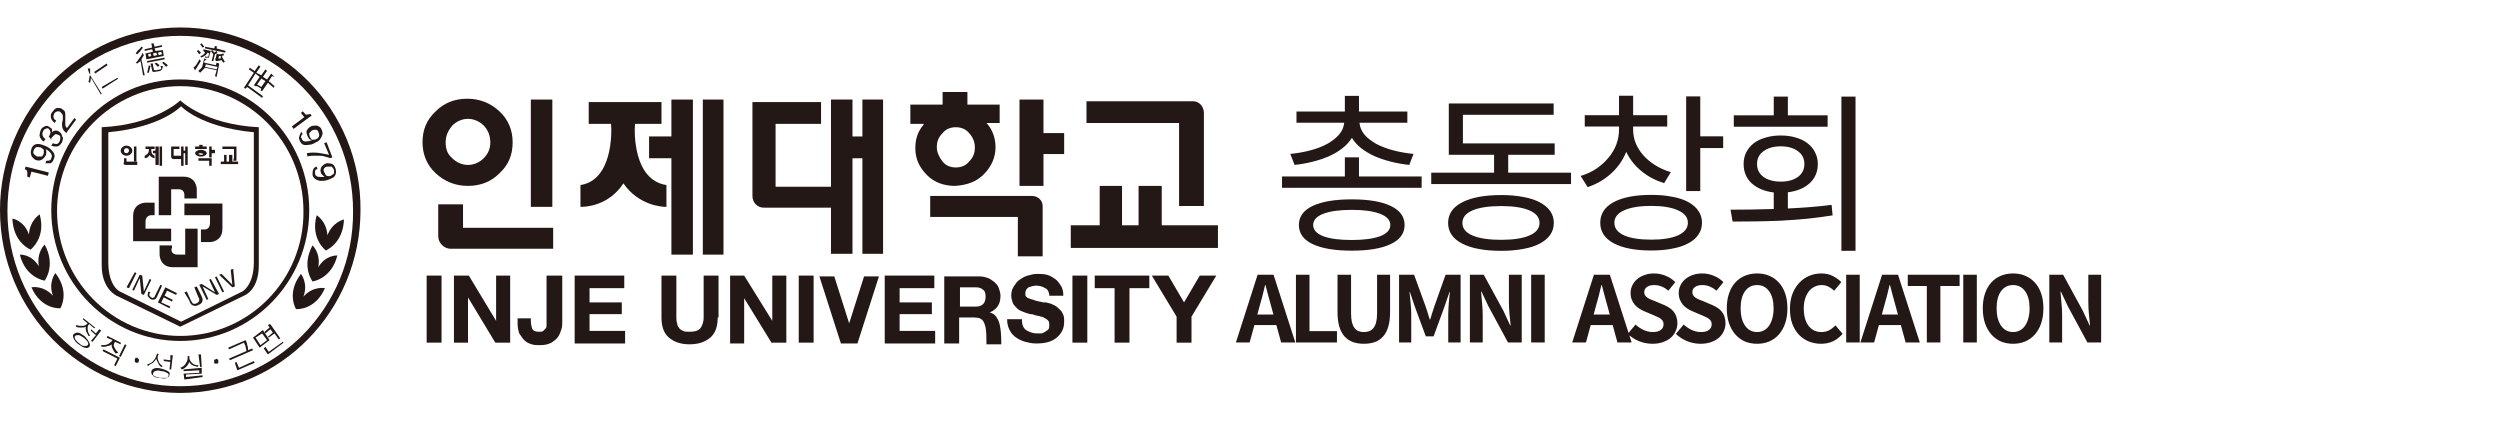 <svg width="273" height="46" viewBox="0 0 273 46" fill="none" xmlns="http://www.w3.org/2000/svg">
<path d="M79.005 10.872H76.748V27.805H79.005V10.872Z" fill="#231815"/>
<path d="M73.317 14.899H70.879V17.279H73.317V27.805H75.665V10.872H73.317V14.899Z" fill="#231815"/>
<path d="M113.948 10.872H111.33V20.3H113.948V16.822H116.206V14.533H113.948V10.872Z" fill="#231815"/>
<path d="M107.447 19.018C108.26 18.195 108.711 17.188 108.711 16.089C108.711 15.174 108.441 14.259 107.809 13.526L107.718 13.435H109.163V11.421H105.642V10.048H102.933V11.421H99.411V13.526H100.856V13.618C100.224 14.35 99.953 15.174 99.953 16.181C99.953 17.371 100.405 18.286 101.217 19.11C102.03 19.934 103.113 20.3 104.287 20.3C105.642 20.208 106.635 19.842 107.447 19.018ZM102.301 16.089C102.301 15.448 102.481 14.991 102.933 14.533C103.294 14.075 103.836 13.893 104.377 13.893C104.919 13.893 105.461 14.075 105.822 14.533C106.183 14.899 106.454 15.448 106.454 16.089C106.454 16.73 106.274 17.188 105.822 17.645C105.461 18.103 104.919 18.286 104.377 18.286C103.836 18.286 103.294 18.103 102.933 17.645C102.572 17.188 102.301 16.638 102.301 16.089Z" fill="#231815"/>
<path d="M60.315 10.872H57.967V22.588H60.315V10.872Z" fill="#231815"/>
<path d="M54.536 18.927C55.529 18.011 55.981 16.913 55.981 15.54C55.981 14.259 55.529 13.069 54.536 12.153C53.543 11.238 52.369 10.78 51.015 10.78C49.66 10.78 48.487 11.238 47.584 12.153C46.591 13.069 46.139 14.167 46.139 15.54C46.139 16.822 46.591 18.011 47.584 18.927C48.577 19.842 49.751 20.3 51.105 20.3C52.46 20.3 53.633 19.842 54.536 18.927ZM48.667 15.54C48.667 14.808 48.938 14.259 49.39 13.709C49.841 13.252 50.473 12.977 51.105 12.977C51.737 12.977 52.369 13.252 52.821 13.709C53.272 14.167 53.543 14.808 53.543 15.54C53.543 16.272 53.272 16.822 52.821 17.279C52.369 17.737 51.737 18.011 51.105 18.011C50.473 18.011 49.841 17.737 49.39 17.279C48.848 16.822 48.667 16.272 48.667 15.54Z" fill="#231815"/>
<path d="M126.86 24.602V20.3H124.332V24.602H122.526V20.3H120.088V24.602H116.928V27.073H133V24.602H126.86Z" fill="#231815"/>
<path d="M50.563 24.876V24.053V22.314H49.209H47.855V24.053V25.792C47.855 26.524 48.487 27.165 49.209 27.165H60.405V24.876H50.563Z" fill="#231815"/>
<path d="M89.66 13.526V11.146H82.166V17.554V18.286V21.398C82.166 22.13 82.707 22.68 83.43 22.68H83.972H84.694H90.743V27.714H93.091V17.279H94.174V27.714H96.432V10.872H94.174V14.899H93.091V10.872H90.743V20.391H84.694V18.286V17.554V13.526H89.66Z" fill="#231815"/>
<path d="M112.684 21.398H108.35H101.578V23.686H108.35H111.149V27.989H113.858V22.497C113.858 21.856 113.316 21.398 112.684 21.398Z" fill="#231815"/>
<path d="M130.291 11.055H125.777H118.644V13.435H125.777H128.756V22.497H131.465V12.336C131.465 11.604 130.923 11.055 130.291 11.055Z" fill="#231815"/>
<path d="M46.591 30.094H48.216V37.416H46.591V30.094Z" fill="#231815"/>
<path d="M49.57 30.094H51.196L54.175 35.037V30.094H55.71V37.416H54.085L51.105 32.474V37.416H49.57V30.094Z" fill="#231815"/>
<path d="M61.398 35.128C61.398 35.403 61.398 35.677 61.308 35.952C61.218 36.227 61.128 36.501 60.947 36.776C60.766 37.05 60.496 37.233 60.225 37.416C59.864 37.599 59.502 37.691 58.961 37.691C58.69 37.691 58.328 37.691 58.058 37.599C57.787 37.508 57.516 37.416 57.245 37.142C57.065 36.959 56.884 36.684 56.703 36.41C56.613 36.135 56.523 35.769 56.523 35.403V34.762H57.967V35.037C57.967 35.403 58.058 35.769 58.148 35.952C58.238 36.135 58.509 36.227 58.87 36.227C59.051 36.227 59.231 36.227 59.322 36.135C59.412 36.044 59.502 35.952 59.593 35.86C59.683 35.769 59.683 35.586 59.683 35.494C59.683 35.403 59.683 35.22 59.683 35.037V30.094H61.398V35.128Z" fill="#231815"/>
<path d="M62.753 30.094H68.17V31.467H64.378V33.023H67.9V34.304H64.378V36.135H68.261V37.508H62.753V30.094Z" fill="#231815"/>
<path d="M78.373 34.67C78.373 35.677 78.103 36.41 77.561 36.867C77.019 37.325 76.297 37.599 75.303 37.599C74.31 37.599 73.588 37.325 73.046 36.867C72.504 36.41 72.234 35.677 72.234 34.67V30.094H73.859V34.67C73.859 34.853 73.859 35.128 73.949 35.311C73.949 35.494 74.039 35.677 74.13 35.769C74.22 35.952 74.4 36.044 74.581 36.135C74.762 36.227 75.033 36.227 75.303 36.227C75.845 36.227 76.206 36.135 76.477 35.86C76.658 35.586 76.838 35.22 76.838 34.67V30.094H78.464V34.67H78.373Z" fill="#231815"/>
<path d="M79.728 30.094H81.263L84.333 35.037V30.094H85.868V37.416H84.242L81.263 32.565V37.508H79.728V30.094Z" fill="#231815"/>
<path d="M87.222 30.094H88.847V37.416H87.222V30.094Z" fill="#231815"/>
<path d="M93.633 37.508H91.827L89.479 30.185H91.105L92.73 35.311L94.355 30.185H95.98L93.633 37.508Z" fill="#231815"/>
<path d="M96.612 30.094H102.03V31.467H98.238V33.023H101.759V34.304H98.238V36.135H102.12V37.508H96.612V30.094Z" fill="#231815"/>
<path d="M107.718 37.508C107.718 36.776 107.718 36.318 107.628 35.769C107.538 35.403 107.447 35.128 107.267 34.945C107.086 34.762 106.815 34.67 106.364 34.67H104.739V37.508H103.113V30.185H106.996C107.357 30.185 107.628 30.277 107.899 30.368C108.17 30.46 108.35 30.643 108.621 30.826C108.802 31.009 108.982 31.192 109.073 31.467C109.163 31.741 109.253 32.016 109.253 32.291C109.253 32.748 109.163 33.114 108.982 33.389C108.802 33.664 108.531 33.938 108.079 34.121C108.441 34.213 108.711 34.396 108.892 34.762C109.073 35.037 109.343 35.586 109.343 37.599H107.718V37.508ZM104.829 33.48H106.544C106.906 33.48 107.176 33.389 107.357 33.206C107.538 33.023 107.628 32.748 107.628 32.382C107.628 32.016 107.538 31.741 107.357 31.65C107.176 31.467 106.906 31.375 106.544 31.375H104.829V33.48Z" fill="#231815"/>
<path d="M111.601 35.037C111.601 35.494 111.781 35.86 112.052 36.044C112.323 36.227 112.775 36.41 113.226 36.41C113.407 36.41 113.497 36.41 113.677 36.41C113.858 36.41 113.948 36.318 114.129 36.227C114.31 36.135 114.4 36.044 114.49 35.952C114.58 35.86 114.58 35.677 114.58 35.494C114.58 35.311 114.58 35.22 114.49 35.037C114.4 34.945 114.31 34.854 114.129 34.762C113.948 34.67 113.858 34.579 113.677 34.579C113.497 34.487 113.226 34.487 112.955 34.396C112.775 34.304 112.594 34.304 112.504 34.304C112.143 34.213 111.872 34.121 111.691 34.03C111.42 33.938 111.24 33.847 111.059 33.664C110.878 33.481 110.698 33.297 110.608 33.114C110.517 32.84 110.427 32.565 110.427 32.291C110.427 31.924 110.517 31.558 110.698 31.284C110.878 31.009 111.059 30.735 111.33 30.552C111.601 30.368 111.872 30.185 112.233 30.094C112.594 30.002 112.865 29.911 113.226 29.911C113.587 29.911 113.948 29.911 114.31 30.002C114.671 30.094 114.942 30.277 115.212 30.46C115.483 30.643 115.664 30.918 115.845 31.192C116.025 31.467 116.115 31.833 116.115 32.291H114.58C114.58 31.924 114.4 31.558 114.129 31.467C113.858 31.284 113.497 31.192 113.136 31.192C112.865 31.192 112.594 31.284 112.323 31.375C112.143 31.467 111.962 31.741 111.962 32.016C111.962 32.199 111.962 32.291 112.052 32.382C112.143 32.474 112.233 32.565 112.323 32.565C112.504 32.657 112.594 32.657 112.865 32.748C113.045 32.84 113.497 32.931 113.948 33.023C113.948 33.023 114.039 33.023 114.129 33.023C114.129 33.023 114.129 33.023 114.219 33.023C114.49 33.114 114.671 33.114 114.851 33.206C115.032 33.297 115.303 33.389 115.483 33.572C115.664 33.755 115.935 33.938 116.025 34.213C116.206 34.487 116.206 34.762 116.206 35.128C116.206 35.86 115.935 36.41 115.393 36.867C114.851 37.325 114.129 37.508 113.136 37.508C112.684 37.508 112.323 37.416 111.962 37.325C111.601 37.233 111.24 37.05 110.969 36.867C110.698 36.684 110.427 36.41 110.246 36.044C110.066 35.677 109.976 35.311 109.976 34.853H111.601V35.037Z" fill="#231815"/>
<path d="M117.109 30.094H118.734V37.416H117.109V30.094Z" fill="#231815"/>
<path d="M121.713 31.467H119.546V30.094H125.506V31.467H123.339V37.416H121.713V31.467Z" fill="#231815"/>
<path d="M128.485 34.579L125.777 30.094H127.582L129.298 33.023L131.014 30.094H132.819L130.111 34.579V37.416H128.485V34.579Z" fill="#231815"/>
<path d="M69.344 13.526H72.234V11.146H64.288V13.526H66.726C66.816 14.442 66.906 19.659 63.385 20.208V22.588C63.385 22.588 63.385 22.588 63.475 22.588C63.927 22.588 66.455 22.497 68.08 20.025C69.705 22.405 72.234 22.588 72.685 22.588H72.775V20.208C69.164 19.659 69.254 14.442 69.344 13.526Z" fill="#231815"/>
<path d="M13.815 15.906C13.454 15.906 13.183 16.181 13.183 16.455C13.183 16.73 13.454 17.005 13.815 17.005C14.176 17.005 14.447 16.73 14.447 16.455C14.447 16.181 14.176 15.906 13.815 15.906ZM13.815 16.73C13.634 16.73 13.544 16.638 13.544 16.455C13.544 16.272 13.634 16.181 13.815 16.181C13.995 16.181 14.085 16.272 14.085 16.455C14.085 16.638 13.905 16.73 13.815 16.73Z" fill="#231815"/>
<path d="M14.898 15.998H14.627V17.645H14.898V15.998Z" fill="#231815"/>
<path d="M17.697 15.998H17.426V18.103H17.697V15.998Z" fill="#231815"/>
<path d="M16.975 15.998V16.455H16.704V16.73H16.975V18.011H17.336V15.998H16.975Z" fill="#231815"/>
<path d="M16.523 16.455V16.272H16.885V15.998H15.891V16.272H16.253V16.455C16.253 16.822 15.801 17.005 15.801 17.005V17.279C15.801 17.279 16.162 17.279 16.343 16.913C16.343 16.913 16.433 17.188 16.885 17.279V17.005C16.885 17.005 16.523 16.913 16.523 16.455Z" fill="#231815"/>
<path d="M13.724 18.011H14.988V17.645H13.815V17.279H13.544V17.737C13.454 17.737 13.454 18.011 13.724 18.011Z" fill="#231815"/>
<path d="M23.476 16.364H23.115V15.998H22.844V17.188H23.115V16.73H23.476V16.364Z" fill="#231815"/>
<path d="M25.553 17.096V16.272H24.288V15.998H25.823V17.096C25.823 17.371 25.823 17.554 25.823 17.554H25.462C25.462 17.554 25.553 17.371 25.553 17.096Z" fill="#231815"/>
<path d="M25.372 17.645V16.913H25.011V17.645H24.74V16.913H24.469V17.645H24.108V17.92H26.004V17.645H25.372Z" fill="#231815"/>
<path d="M23.115 18.103H22.844V17.554H21.67V17.279H23.115V18.103Z" fill="#231815"/>
<path d="M22.122 15.998V15.815H21.76V15.998H21.309V16.272H22.573V15.998H22.122Z" fill="#231815"/>
<path d="M20.225 15.998V16.455H20.045V15.998H19.774V17.005H18.961V16.272H19.593V15.998H18.69V17.096C18.69 17.096 18.69 17.371 18.961 17.371H19.774V18.103H20.045V16.73H20.225V18.011H20.496V15.998H20.225Z" fill="#231815"/>
<path d="M21.941 16.364C21.58 16.364 21.309 16.547 21.309 16.73C21.309 16.913 21.58 17.096 21.941 17.096C22.302 17.096 22.573 16.913 22.573 16.73C22.573 16.547 22.302 16.364 21.941 16.364ZM21.941 16.913C21.851 16.913 21.67 16.822 21.67 16.822C21.67 16.73 21.76 16.73 21.941 16.73C22.031 16.73 22.212 16.822 22.212 16.822C22.212 16.822 22.122 16.913 21.941 16.913Z" fill="#231815"/>
<path d="M19.684 3C8.849 3 0 11.97 0 22.954C0 34.03 8.849 42.908 19.684 42.908C30.609 42.908 39.367 33.938 39.367 22.954C39.458 11.97 30.609 3 19.684 3ZM19.684 42.176C9.21 42.176 0.813 33.572 0.813 23.046C0.813 12.428 9.3 3.915 19.684 3.915C30.157 3.915 38.555 12.52 38.555 23.046C38.645 33.572 30.157 42.176 19.684 42.176Z" fill="#231815"/>
<path d="M19.684 8.675C11.918 8.675 5.598 15.082 5.598 22.954C5.598 30.826 11.918 37.233 19.684 37.233C27.449 37.233 33.769 30.826 33.769 22.954C33.769 15.082 27.449 8.675 19.684 8.675ZM19.684 36.684C12.28 36.684 6.23 30.552 6.23 23.046C6.23 15.54 12.28 9.407 19.684 9.407C27.088 9.407 33.137 15.54 33.137 23.046C33.227 30.552 27.178 36.684 19.684 36.684Z" fill="#231815"/>
<path d="M19.684 10.963C19.684 10.963 16.975 13.618 11.106 13.892V28.995C11.106 31.558 12.731 32.291 12.731 32.291L19.684 35.677L26.636 32.291C26.636 32.291 28.261 31.741 28.261 28.995V13.892C22.392 13.618 19.684 10.963 19.684 10.963ZM27.72 28.629C27.72 31.192 26.456 31.833 26.456 31.833L19.774 35.128L13.092 31.833C13.092 31.833 11.828 31.284 11.828 28.629V14.442C17.697 13.892 19.774 11.604 19.774 11.604C19.774 11.604 21.851 13.892 27.72 14.442V28.629Z" fill="#231815"/>
<path d="M4.334 23.412C4.334 23.412 3.251 24.053 3.16 25.609C2.618 24.053 1.354 23.87 1.354 23.87C1.445 26.524 3.341 27.256 3.341 27.256C3.341 27.256 5.056 25.975 4.334 23.412Z" fill="#231815"/>
<path d="M4.876 26.707C4.876 26.707 3.973 27.531 4.244 29.087C3.431 27.714 2.167 27.805 2.167 27.805C2.799 30.368 4.876 30.643 4.876 30.643C4.876 30.643 6.14 28.995 4.876 26.707Z" fill="#231815"/>
<path d="M6.05 29.819C6.05 29.819 5.237 30.826 5.779 32.291C4.695 31.101 3.431 31.375 3.431 31.375C4.515 33.847 6.591 33.664 6.591 33.664C6.591 33.664 7.675 31.924 6.05 29.819Z" fill="#231815"/>
<path d="M34.582 23.503C34.582 23.503 35.665 24.144 35.756 25.7C36.297 24.236 37.561 23.961 37.561 23.961C37.471 26.616 35.575 27.348 35.575 27.348C35.575 27.348 33.859 26.066 34.582 23.503Z" fill="#231815"/>
<path d="M34.13 26.799C34.13 26.799 35.033 27.622 34.762 29.178C35.575 27.805 36.839 27.897 36.839 27.897C36.207 30.46 34.13 30.735 34.13 30.735C34.13 30.735 32.866 29.087 34.13 26.799Z" fill="#231815"/>
<path d="M32.866 29.911C32.866 29.911 33.679 30.918 33.137 32.382C34.221 31.192 35.485 31.467 35.485 31.467C34.401 33.938 32.325 33.755 32.325 33.755C32.325 33.755 31.241 32.016 32.866 29.911Z" fill="#231815"/>
<path d="M19.503 20.666H18.69V23.503H17.336V19.293H20.045C21.489 19.293 21.489 20.666 21.489 20.666V21.673H20.135V21.398C20.135 21.398 20.225 20.666 19.503 20.666Z" fill="#231815"/>
<path d="M22.934 24.327V23.503H20.135V22.222H24.288V24.968C24.288 26.433 22.934 26.433 22.934 26.433H21.941V25.059H22.212C22.302 25.059 22.934 25.151 22.934 24.327Z" fill="#231815"/>
<path d="M19.413 27.805H20.225V24.968H21.58V29.178H18.871C17.426 29.178 17.426 27.805 17.426 27.805V26.799H18.781V27.073C18.69 27.165 18.6 27.805 19.413 27.805Z" fill="#231815"/>
<path d="M15.891 24.236V24.968H18.69V26.341H14.537V23.595C14.537 22.13 15.891 22.13 15.891 22.13H16.885V23.503H16.614C16.614 23.503 15.891 23.412 15.891 24.236Z" fill="#231815"/>
<path d="M14.085 31.467L14.898 29.819L14.718 29.728L13.815 31.375L14.085 31.467Z" fill="#231815"/>
<path d="M14.627 31.741L15.259 30.368L15.44 32.108L15.711 32.199L16.523 30.552L16.343 30.46L15.711 31.833L15.53 30.094L15.259 30.002L14.447 31.65L14.627 31.741Z" fill="#231815"/>
<path d="M17.697 31.192L17.155 32.382C17.065 32.565 16.975 32.657 16.975 32.657C16.794 32.748 16.614 32.748 16.433 32.657C16.343 32.565 16.253 32.474 16.162 32.382C16.072 32.291 16.162 32.108 16.162 31.924L16.253 31.833L16.433 31.924L16.343 32.016C16.343 32.108 16.253 32.199 16.343 32.291C16.343 32.382 16.433 32.382 16.523 32.474C16.614 32.565 16.704 32.565 16.794 32.474C16.885 32.474 16.885 32.382 16.975 32.199L17.517 31.101L17.697 31.192Z" fill="#231815"/>
<path d="M18.51 33.664L18.6 33.48L17.607 33.023L17.878 32.474L18.781 32.931L18.871 32.748L17.968 32.291L18.239 31.741L19.232 32.199L19.323 32.016L18.058 31.375L17.246 33.023L18.51 33.664Z" fill="#231815"/>
<path d="M20.135 31.924L20.406 31.833L20.857 32.84C20.948 32.931 20.948 33.023 21.038 33.114C21.128 33.206 21.309 33.206 21.489 33.114C21.67 33.023 21.76 32.931 21.76 32.748C21.76 32.657 21.76 32.565 21.67 32.474L21.219 31.375L21.489 31.284L21.941 32.199C22.031 32.382 22.122 32.565 22.122 32.748C22.122 33.023 21.941 33.206 21.67 33.297C21.399 33.481 21.128 33.389 20.948 33.297C20.857 33.206 20.767 33.114 20.677 32.84L20.135 31.924Z" fill="#231815"/>
<path d="M22.754 32.657L22.122 31.284L23.657 32.199L23.927 32.108L23.024 30.46L22.844 30.552L23.476 31.924L22.031 31.009L21.76 31.101L22.573 32.748L22.754 32.657Z" fill="#231815"/>
<path d="M24.469 31.833L23.657 30.185L23.476 30.277L24.288 31.924L24.469 31.833Z" fill="#231815"/>
<path d="M23.927 30.002L24.198 29.911L25.372 31.101L25.192 29.453L25.462 29.362L25.643 31.284L25.372 31.375L23.927 30.002Z" fill="#231815"/>
<path d="M10.293 35.86L9.752 35.403C9.571 35.494 9.571 35.677 9.571 35.952C9.571 36.135 9.661 36.41 9.842 36.684H9.661C9.571 36.501 9.481 36.318 9.39 36.135C9.39 35.952 9.3 35.86 9.39 35.677C9.21 35.769 9.029 35.769 8.849 35.769C8.668 35.769 8.487 35.769 8.307 35.677V35.494C8.578 35.586 8.758 35.586 9.029 35.586C9.3 35.586 9.481 35.403 9.571 35.311L9.029 34.853L9.119 34.762L10.384 35.769L10.293 35.86ZM10.835 35.952L11.016 36.044C11.016 36.044 11.016 36.044 11.016 36.135L10.113 37.325L9.932 37.233L10.474 36.593L9.932 36.135V35.952L10.474 36.41L10.835 35.952ZM9.752 37.416C9.842 37.599 9.842 37.783 9.752 37.874C9.661 37.966 9.481 38.057 9.3 37.966C9.119 37.966 8.849 37.783 8.578 37.599C8.307 37.416 8.126 37.142 8.036 36.959C7.946 36.776 7.946 36.593 8.036 36.501C8.126 36.41 8.307 36.318 8.487 36.318C8.668 36.318 8.939 36.501 9.21 36.684C9.481 36.959 9.661 37.233 9.752 37.416ZM8.578 36.593C8.397 36.593 8.307 36.593 8.217 36.684C8.126 36.776 8.126 36.867 8.217 37.05C8.307 37.142 8.397 37.325 8.668 37.508C8.849 37.691 9.029 37.783 9.21 37.783C9.39 37.783 9.481 37.783 9.571 37.691C9.661 37.599 9.661 37.508 9.571 37.325C9.481 37.233 9.39 37.05 9.119 36.867C8.939 36.776 8.758 36.593 8.578 36.593Z" fill="#231815"/>
<path d="M13.183 37.599L12.551 37.325C12.46 37.508 12.37 37.691 12.46 37.874C12.551 38.057 12.641 38.24 12.912 38.515L12.641 38.606C12.46 38.423 12.37 38.24 12.28 38.057C12.189 37.874 12.189 37.783 12.189 37.599C12.099 37.691 11.918 37.783 11.738 37.783C11.557 37.874 11.377 37.874 11.106 37.874L11.016 37.691C11.287 37.691 11.557 37.691 11.738 37.599C11.918 37.508 12.099 37.416 12.28 37.142L11.648 36.867L11.738 36.684L13.183 37.416V37.599ZM13.815 37.691C13.815 37.691 13.724 37.691 13.815 37.691L13.183 38.972L13.002 38.881L13.634 37.599L13.815 37.691C13.815 37.599 13.815 37.691 13.815 37.691ZM12.641 39.979L12.46 39.888L12.822 39.156L11.196 38.332L11.287 38.149L13.092 39.064L12.641 39.979Z" fill="#231815"/>
<path d="M15.169 39.247C15.169 39.339 15.169 39.339 15.169 39.43C15.169 39.522 15.079 39.522 15.079 39.613C14.989 39.613 14.989 39.613 14.898 39.613C14.808 39.613 14.718 39.522 14.718 39.43C14.718 39.339 14.718 39.339 14.718 39.247C14.718 39.156 14.808 39.156 14.808 39.064C14.898 39.064 14.989 39.064 14.989 39.064C15.079 39.156 15.169 39.247 15.169 39.247Z" fill="#231815"/>
<path d="M17.336 38.698C17.336 38.698 17.336 38.789 17.336 38.698C17.336 38.789 17.246 38.789 17.246 38.789C17.246 38.789 17.246 38.789 17.246 38.881C17.155 39.064 17.246 39.247 17.336 39.522C17.426 39.705 17.607 39.888 17.788 39.979L17.607 40.071C17.426 39.979 17.336 39.796 17.246 39.613C17.155 39.43 17.065 39.247 17.065 39.156C16.975 39.339 16.885 39.43 16.704 39.613C16.523 39.705 16.343 39.796 16.162 39.979L16.072 39.796C16.343 39.705 16.614 39.613 16.794 39.339C16.975 39.156 17.065 38.881 17.155 38.606L17.336 38.698ZM18.6 38.789H18.781H18.871L18.69 40.346H18.51L18.6 39.522L17.878 39.43V39.247L18.6 39.339V38.789ZM18.329 40.529C18.51 40.62 18.6 40.803 18.51 40.895C18.51 41.078 18.42 41.169 18.239 41.261C18.058 41.352 17.788 41.352 17.426 41.261C17.065 41.261 16.794 41.169 16.704 40.986C16.523 40.895 16.523 40.712 16.523 40.62C16.523 40.437 16.614 40.346 16.794 40.254C16.975 40.163 17.246 40.163 17.607 40.254C17.968 40.346 18.149 40.437 18.329 40.529ZM16.975 40.529C16.794 40.529 16.794 40.62 16.704 40.803C16.704 40.895 16.704 40.986 16.885 41.078C16.975 41.169 17.246 41.169 17.517 41.261C17.788 41.261 17.968 41.261 18.149 41.261C18.329 41.261 18.329 41.169 18.42 40.986C18.42 40.895 18.42 40.803 18.239 40.712C18.058 40.62 17.878 40.529 17.607 40.529C17.336 40.437 17.065 40.437 16.975 40.529Z" fill="#231815"/>
<path d="M20.677 38.881C20.677 38.972 20.677 38.972 20.677 38.972C20.677 38.972 20.677 38.972 20.677 39.064C20.677 39.247 20.767 39.43 20.948 39.613C21.128 39.796 21.309 39.888 21.67 39.888L21.58 40.071C21.399 39.979 21.128 39.979 21.038 39.888C20.857 39.796 20.767 39.705 20.677 39.522C20.587 39.705 20.496 39.888 20.406 39.979C20.316 40.071 20.135 40.254 19.864 40.346L19.684 40.163C19.954 40.071 20.225 39.888 20.316 39.613C20.496 39.43 20.496 39.156 20.496 38.881H20.677C20.587 38.881 20.677 38.881 20.677 38.881ZM21.941 38.698C21.941 38.789 21.941 38.789 21.941 38.698C21.941 38.789 21.941 38.789 21.941 38.698L22.031 40.071H21.851L21.67 38.698H21.941ZM22.031 40.803L20.316 40.895V41.169L22.122 40.986V41.169L20.135 41.444L20.045 40.803L21.76 40.712V40.437L20.045 40.529V40.346L22.031 40.163V40.803Z" fill="#231815"/>
<path d="M23.747 39.247C23.837 39.247 23.837 39.339 23.837 39.43C23.837 39.522 23.837 39.522 23.837 39.613C23.837 39.705 23.747 39.705 23.657 39.705C23.566 39.705 23.476 39.705 23.476 39.705C23.386 39.705 23.386 39.613 23.386 39.522C23.386 39.43 23.386 39.43 23.386 39.339C23.386 39.247 23.476 39.247 23.566 39.247C23.566 39.156 23.657 39.156 23.747 39.247Z" fill="#231815"/>
<path d="M25.101 39.339L25.011 39.156L26.907 38.332C26.907 38.149 26.817 37.966 26.817 37.874C26.817 37.783 26.726 37.599 26.636 37.416L25.011 38.149L24.921 37.966L26.817 37.142C26.907 37.325 26.997 37.508 26.997 37.691C27.088 37.874 27.088 38.057 27.088 38.24L27.539 38.057L27.629 38.24L25.101 39.339ZM25.823 39.522C25.914 39.522 25.914 39.522 25.823 39.522C25.914 39.522 25.914 39.522 25.823 39.522C25.914 39.522 25.914 39.522 25.823 39.522L26.094 40.163L27.72 39.43L27.81 39.613L25.914 40.437L25.643 39.613L25.823 39.522Z" fill="#231815"/>
<path d="M29.435 37.142L28.352 37.966L27.629 36.867L28.713 36.044L29.435 37.142ZM28.442 37.691L29.164 37.142L28.622 36.41L27.9 36.867L28.442 37.691ZM29.255 35.494L29.435 35.403H29.526L30.609 36.959L30.428 37.05L29.977 36.41L29.345 36.867L29.255 36.776L29.796 36.318L29.526 35.952L28.984 36.41L28.893 36.227L29.435 35.769L29.255 35.494ZM28.984 37.874L29.345 38.423L30.88 37.325L30.97 37.416L29.255 38.698L28.803 38.057L28.984 37.874Z" fill="#231815"/>
<path d="M3.431 18.744L3.251 19.384L2.98 19.293C2.98 19.018 2.98 18.927 2.98 18.744C2.98 18.652 2.889 18.561 2.709 18.469L2.799 18.195L5.327 18.835L5.237 19.201L3.431 18.744Z" fill="#231815"/>
<path d="M4.515 17.096C4.424 17.096 4.244 17.096 4.063 17.096C3.883 17.005 3.792 16.913 3.702 16.822C3.612 16.73 3.612 16.547 3.702 16.364C3.792 16.181 3.883 16.089 3.973 16.089C4.063 15.998 4.244 16.089 4.424 16.089C4.605 16.181 4.695 16.272 4.785 16.364C4.785 16.455 4.785 16.638 4.785 16.73C4.695 17.005 4.605 17.096 4.515 17.096ZM5.508 17.828C5.688 17.737 5.779 17.645 5.869 17.371C6.05 17.005 5.959 16.73 5.598 16.364C5.418 16.181 5.147 15.998 4.876 15.906C4.605 15.815 4.424 15.723 4.153 15.723C3.792 15.723 3.521 15.906 3.431 16.272C3.341 16.547 3.341 16.73 3.431 17.005C3.521 17.188 3.702 17.371 3.883 17.462C4.153 17.554 4.334 17.554 4.515 17.462C4.695 17.371 4.876 17.188 4.966 17.005C5.056 16.913 5.056 16.73 5.056 16.638C5.056 16.547 5.056 16.364 4.966 16.272C5.327 16.455 5.508 16.638 5.598 16.822C5.688 17.005 5.688 17.096 5.598 17.279C5.598 17.371 5.508 17.462 5.508 17.462C5.418 17.554 5.237 17.554 5.056 17.554L4.966 17.828C5.147 17.828 5.327 17.828 5.508 17.828Z" fill="#231815"/>
<path d="M6.772 15.54C6.591 15.815 6.411 15.998 6.23 15.998C6.05 15.998 5.779 15.998 5.598 15.906L5.779 15.632C5.959 15.723 6.05 15.723 6.14 15.723C6.32 15.723 6.411 15.632 6.501 15.448C6.591 15.265 6.591 15.174 6.591 14.991C6.591 14.899 6.501 14.716 6.32 14.716C6.14 14.625 6.05 14.625 5.959 14.716C5.869 14.808 5.779 14.899 5.598 15.082C5.598 15.082 5.598 15.082 5.598 15.174C5.598 15.174 5.598 15.174 5.598 15.265L5.327 14.899C5.327 14.899 5.327 14.808 5.418 14.808C5.418 14.808 5.418 14.808 5.418 14.716C5.508 14.625 5.508 14.533 5.508 14.442C5.508 14.259 5.418 14.167 5.327 14.075C5.237 13.984 5.147 13.984 4.966 14.075C4.876 14.075 4.785 14.167 4.695 14.35C4.605 14.533 4.605 14.716 4.695 14.899C4.785 14.991 4.785 15.082 4.966 15.174L4.785 15.448C4.605 15.357 4.515 15.265 4.424 15.082C4.244 14.808 4.334 14.625 4.424 14.259C4.515 13.984 4.695 13.892 4.876 13.801C5.056 13.709 5.237 13.709 5.418 13.892C5.598 13.984 5.688 14.075 5.688 14.167C5.688 14.259 5.688 14.35 5.688 14.442C5.779 14.35 5.869 14.259 6.05 14.259C6.14 14.259 6.32 14.259 6.411 14.35C6.591 14.442 6.772 14.625 6.772 14.899C6.952 14.991 6.862 15.265 6.772 15.54Z" fill="#231815"/>
<path d="M7.223 14.533C7.043 14.35 6.952 14.259 6.862 14.075C6.772 13.892 6.772 13.709 6.772 13.435L6.862 13.069C6.862 12.886 6.862 12.794 6.862 12.703C6.862 12.52 6.772 12.428 6.682 12.336C6.591 12.153 6.411 12.153 6.32 12.153C6.23 12.153 6.05 12.245 5.959 12.336C5.869 12.52 5.779 12.703 5.869 12.886C5.869 12.977 5.959 13.069 6.14 13.16L5.959 13.435C5.779 13.252 5.688 13.16 5.598 12.977C5.508 12.703 5.508 12.428 5.779 12.153C5.959 11.879 6.14 11.787 6.32 11.787C6.501 11.787 6.682 11.787 6.862 11.97C7.043 12.062 7.133 12.245 7.133 12.428C7.133 12.52 7.133 12.703 7.133 12.977V13.252C7.133 13.343 7.133 13.526 7.133 13.618C7.133 13.801 7.223 13.892 7.314 13.984L8.126 12.886L8.307 13.069L7.223 14.533Z" fill="#231815"/>
<path d="M12.912 8.584L11.196 9.682L11.106 9.499L12.822 8.492L12.912 8.584ZM11.738 7.119L10.384 8.034L10.293 7.851L11.648 6.936L11.738 7.119ZM9.571 7.485H9.842V8.217L11.106 10.231L11.016 10.323L9.932 8.492L9.842 9.041L9.661 8.95C9.752 8.675 9.752 8.4 9.842 8.126C9.661 7.943 9.661 7.668 9.571 7.485Z" fill="#231815"/>
<path d="M16.162 5.929L16.433 5.838L16.523 6.112L16.253 6.204L16.162 5.929ZM16.704 5.838L17.065 5.746L17.155 6.021L16.794 6.112L16.704 5.838ZM17.246 5.746L17.607 5.654L17.697 5.929L17.336 6.021L17.246 5.746ZM16.072 7.943H16.253L16.433 7.211L16.253 7.119L16.072 7.943ZM17.607 7.485L17.517 7.577L17.065 7.668C16.975 7.668 16.975 7.668 16.885 7.668C16.885 7.668 16.885 7.668 16.794 7.577L16.704 7.119V6.936H16.433L16.614 7.668C16.614 7.76 16.614 7.76 16.704 7.851C16.794 7.851 16.794 7.851 16.885 7.851L17.426 7.76C17.517 7.76 17.607 7.668 17.697 7.577C17.697 7.485 17.788 7.394 17.788 7.211H17.517C17.607 7.394 17.607 7.485 17.607 7.485ZM17.697 6.844L18.149 7.302L18.329 7.119L17.878 6.753L17.697 6.844ZM16.885 6.936L17.246 7.302L17.426 7.119L17.065 6.844L16.885 6.936ZM15.259 6.295C15.079 6.57 14.989 6.753 14.808 6.844L14.989 6.936L15.35 6.661L15.62 8.217H15.801L15.44 6.478L15.711 6.021L15.53 5.746C15.53 5.929 15.44 6.112 15.259 6.295ZM16.072 6.661V6.844L17.968 6.478V6.295L16.072 6.661ZM16.975 5.563L16.885 5.288L17.697 5.105V4.922L16.885 5.105L16.794 4.831V4.739H16.523L16.614 5.197L15.801 5.38V5.563L16.614 5.38L16.704 5.654L15.891 5.838L15.982 6.478L17.878 6.112L17.788 5.471L16.975 5.563ZM15.079 5.471C14.989 5.563 14.898 5.746 14.808 5.838L14.989 5.929C15.079 5.838 15.169 5.746 15.259 5.654C15.35 5.563 15.44 5.38 15.62 5.197L15.44 5.105C15.35 5.197 15.259 5.38 15.079 5.471Z" fill="#231815"/>
<path d="M24.108 6.387H23.837L23.927 6.112H24.108V6.387ZM21.399 7.119C21.309 7.211 21.219 7.302 21.128 7.394L21.309 7.668L21.941 6.661L21.76 6.478C21.67 6.753 21.489 6.936 21.399 7.119ZM24.65 5.563L23.657 5.288V5.197L23.747 5.105L23.476 5.014L23.386 5.288L22.392 5.105V5.288L24.559 5.746L24.65 5.563ZM23.205 5.471L23.024 5.563L23.295 5.929L23.115 6.661H23.295L23.476 5.929L23.747 5.746L23.657 5.563L23.386 5.746L23.205 5.471ZM22.031 7.76C22.122 7.668 22.212 7.577 22.392 7.394L23.657 7.668L23.476 8.309L23.657 8.4L23.927 7.027V6.936L23.657 6.844L23.566 7.119L22.302 6.844V6.661L22.573 6.478L22.302 6.387L22.122 7.119C22.122 7.302 21.941 7.485 21.851 7.577C21.76 7.577 21.76 7.668 21.67 7.76L21.851 7.943C21.941 7.851 21.941 7.851 22.031 7.76ZM23.476 6.387L23.566 6.661H23.747L24.198 6.57L24.379 6.844L24.559 6.753C24.469 6.57 24.379 6.478 24.288 6.295C24.288 6.204 24.288 6.204 24.198 6.112L24.469 6.021L24.379 5.838C24.288 5.838 24.198 5.929 24.108 5.929C24.018 5.929 23.927 5.929 23.837 5.929L23.657 5.838L23.566 6.387H23.476ZM22.392 5.746C22.302 5.838 22.302 5.929 22.122 6.021C22.031 6.112 21.941 6.112 21.851 6.112L22.031 6.295C22.122 6.204 22.212 6.204 22.302 6.112C22.483 6.021 22.573 5.929 22.663 5.746L22.844 5.838L22.754 6.112C22.754 6.204 22.754 6.204 22.663 6.204H22.573C22.483 6.204 22.483 6.204 22.392 6.112V6.295C22.573 6.295 22.663 6.295 22.754 6.295C22.844 6.295 22.844 6.204 22.844 6.112L23.024 5.563L22.212 5.38V5.563L22.392 5.746ZM22.302 5.105L22.031 4.739L21.851 4.831L22.122 5.197L22.302 5.105ZM21.941 5.746L21.67 5.471L21.489 5.563L21.76 5.929L21.941 5.746ZM23.657 7.577L22.392 7.302L22.483 7.027L23.747 7.302L23.657 7.577Z" fill="#231815"/>
<path d="M28.984 8.858L28.532 9.499L28.081 9.224L28.532 8.584L28.984 8.858ZM27.088 9.316L27.9 8.034L28.352 8.4L27.72 9.316L27.9 9.407H28.081L28.532 9.682L28.442 9.865L28.623 9.957L29.255 9.041L29.887 9.59L29.977 9.407L29.345 8.858L29.706 8.309L29.977 8.4L29.616 8.034L29.164 8.675L28.713 8.4L29.074 7.851L29.164 7.76L28.984 7.577L28.532 8.217L27.991 7.943L28.352 7.394L28.442 7.302L28.261 7.119L27.81 7.76L27.268 7.394L27.178 7.577L27.72 7.943L26.636 9.59L26.817 9.682L26.997 9.499L28.623 10.689L28.713 10.506L27.088 9.316Z" fill="#231815"/>
<path d="M33.227 12.794L32.866 12.336L33.047 12.153C33.227 12.336 33.318 12.428 33.408 12.519C33.498 12.519 33.679 12.519 33.859 12.428L34.04 12.611L32.054 14.075L31.873 13.801L33.227 12.794Z" fill="#231815"/>
<path d="M33.769 14.533C33.859 14.442 33.95 14.35 34.04 14.259C34.221 14.167 34.311 14.167 34.492 14.167C34.582 14.167 34.762 14.259 34.762 14.442C34.853 14.533 34.853 14.716 34.853 14.808C34.853 14.899 34.762 15.082 34.582 15.174C34.401 15.265 34.221 15.265 34.13 15.265C34.04 15.174 33.95 15.174 33.859 14.991C33.769 14.808 33.769 14.625 33.769 14.533ZM32.686 14.899C32.595 15.082 32.686 15.265 32.776 15.448C32.957 15.815 33.227 15.906 33.679 15.815C33.95 15.815 34.221 15.723 34.492 15.54C34.762 15.448 34.943 15.265 35.033 15.082C35.214 14.808 35.304 14.533 35.124 14.167C35.033 13.892 34.853 13.801 34.582 13.709C34.401 13.709 34.13 13.709 33.95 13.801C33.769 13.892 33.589 14.075 33.498 14.259C33.408 14.442 33.498 14.625 33.589 14.899C33.679 14.991 33.679 15.082 33.769 15.174C33.859 15.265 33.95 15.265 34.13 15.265C33.769 15.448 33.498 15.448 33.318 15.448C33.137 15.448 33.047 15.357 32.957 15.174C32.957 15.082 32.866 14.991 32.866 14.991C32.866 14.808 32.957 14.716 33.047 14.625L32.866 14.35C32.866 14.625 32.686 14.716 32.686 14.899Z" fill="#231815"/>
<path d="M35.665 15.54L36.297 17.188L36.026 17.279C35.936 17.188 35.756 17.188 35.485 17.096C35.214 17.005 35.033 17.005 34.762 17.005C34.492 17.005 34.311 17.005 34.13 17.005C34.04 17.005 33.859 17.005 33.589 17.096L33.498 16.73C33.95 16.638 34.492 16.638 35.033 16.73C35.395 16.822 35.665 16.822 35.936 16.913L35.395 15.632L35.665 15.54Z" fill="#231815"/>
<path d="M35.395 18.378C35.485 18.286 35.575 18.195 35.756 18.195C35.936 18.195 36.026 18.195 36.207 18.195C36.297 18.286 36.388 18.378 36.478 18.561C36.478 18.744 36.478 18.835 36.478 18.927C36.388 19.018 36.297 19.11 36.117 19.201C35.936 19.293 35.756 19.201 35.665 19.201C35.575 19.11 35.485 19.018 35.485 18.927C35.304 18.652 35.304 18.561 35.395 18.378ZM34.221 18.469C34.13 18.652 34.13 18.835 34.13 19.11C34.221 19.476 34.492 19.659 34.943 19.751C35.214 19.751 35.485 19.751 35.756 19.659C36.026 19.567 36.207 19.476 36.388 19.384C36.658 19.201 36.749 18.835 36.658 18.469C36.568 18.195 36.478 18.011 36.297 17.92C36.117 17.828 35.846 17.828 35.665 17.828C35.395 17.92 35.304 18.011 35.124 18.195C35.033 18.378 34.943 18.561 35.033 18.835C35.033 18.927 35.124 19.018 35.214 19.11C35.304 19.201 35.395 19.293 35.485 19.293C35.124 19.384 34.853 19.293 34.672 19.293C34.492 19.201 34.401 19.11 34.401 18.927C34.401 18.835 34.401 18.744 34.401 18.744C34.401 18.561 34.492 18.469 34.672 18.469L34.582 18.195C34.492 18.195 34.311 18.286 34.221 18.469Z" fill="#231815"/>
<path d="M140.899 16.807C141.688 16.732 142.428 16.6 143.117 16.412C143.819 16.224 144.433 15.986 144.96 15.698C145.486 15.397 145.912 15.058 146.238 14.682C146.564 14.294 146.746 13.868 146.783 13.404H141.576V12.182H146.858V10.471H148.4V12.182H153.683V13.404H148.456C148.494 13.868 148.669 14.294 148.983 14.682C149.309 15.058 149.735 15.397 150.261 15.698C150.8 15.986 151.421 16.224 152.122 16.412C152.824 16.6 153.57 16.732 154.36 16.807L153.89 18.01C153.188 17.935 152.517 17.816 151.878 17.653C151.239 17.49 150.643 17.289 150.092 17.051C149.553 16.8 149.071 16.512 148.644 16.186C148.218 15.848 147.88 15.472 147.629 15.058C147.366 15.472 147.021 15.848 146.595 16.186C146.182 16.512 145.699 16.8 145.148 17.051C144.609 17.289 144.013 17.49 143.362 17.653C142.722 17.816 142.058 17.935 141.369 18.01L140.899 16.807ZM147.61 26.207C148.939 26.207 149.973 26.069 150.712 25.793C151.452 25.505 151.822 25.098 151.822 24.571C151.822 24.045 151.452 23.637 150.712 23.349C149.973 23.061 148.939 22.917 147.61 22.917C146.269 22.917 145.229 23.061 144.49 23.349C143.763 23.637 143.399 24.045 143.399 24.571C143.399 25.098 143.763 25.505 144.49 25.793C145.229 26.069 146.269 26.207 147.61 26.207ZM147.61 21.77C149.44 21.77 150.857 22.008 151.859 22.484C152.874 22.961 153.382 23.656 153.382 24.571C153.382 25.486 152.874 26.182 151.859 26.658C150.857 27.134 149.44 27.372 147.61 27.372C145.781 27.372 144.358 27.134 143.343 26.658C142.34 26.182 141.839 25.486 141.839 24.571C141.839 23.656 142.34 22.961 143.343 22.484C144.358 22.008 145.781 21.77 147.61 21.77ZM155.243 19.27V20.51H139.996V19.27H146.858V17.183H148.4V19.27H155.243ZM163.924 26.188C165.252 26.188 166.28 26.031 167.007 25.718C167.746 25.405 168.116 24.947 168.116 24.346C168.116 23.744 167.746 23.287 167.007 22.973C166.28 22.66 165.252 22.503 163.924 22.503C162.583 22.503 161.542 22.66 160.803 22.973C160.063 23.287 159.694 23.744 159.694 24.346C159.694 24.947 160.063 25.405 160.803 25.718C161.542 26.031 162.583 26.188 163.924 26.188ZM163.924 21.3C164.814 21.3 165.616 21.369 166.33 21.507C167.045 21.632 167.646 21.826 168.135 22.09C168.636 22.353 169.019 22.672 169.282 23.048C169.545 23.424 169.677 23.857 169.677 24.346C169.677 24.834 169.545 25.267 169.282 25.643C169.019 26.019 168.636 26.338 168.135 26.602C167.646 26.865 167.045 27.059 166.33 27.184C165.616 27.322 164.814 27.391 163.924 27.391C162.119 27.391 160.703 27.128 159.675 26.602C158.647 26.075 158.133 25.323 158.133 24.346C158.133 23.368 158.647 22.616 159.675 22.09C160.703 21.563 162.119 21.3 163.924 21.3ZM171.557 18.856V20.097H156.291V18.856H163.153V16.901H158.209V11.298H169.658V12.539H159.75V15.66H169.771V16.901H164.695V18.856H171.557ZM181.722 20.003C180.77 19.702 179.936 19.257 179.222 18.668C178.507 18.079 177.962 17.383 177.586 16.581C177.223 17.484 176.678 18.267 175.951 18.931C175.224 19.596 174.365 20.097 173.375 20.435L172.604 19.213C173.231 19.025 173.801 18.762 174.315 18.424C174.829 18.073 175.268 17.678 175.631 17.239C176.007 16.8 176.295 16.318 176.496 15.792C176.696 15.265 176.797 14.72 176.797 14.156V13.818H173.055V12.577H176.797V10.452H178.338V12.577H182.061V13.818H178.338V14.156C178.338 14.67 178.432 15.165 178.62 15.641C178.821 16.117 179.103 16.562 179.466 16.976C179.83 17.377 180.262 17.734 180.763 18.048C181.265 18.361 181.829 18.612 182.455 18.8L181.722 20.003ZM180.312 26.169C181.566 26.169 182.543 26.012 183.245 25.699C183.959 25.373 184.317 24.916 184.317 24.327C184.317 23.738 183.959 23.287 183.245 22.973C182.543 22.647 181.566 22.484 180.312 22.484C179.046 22.484 178.056 22.647 177.342 22.973C176.64 23.287 176.289 23.738 176.289 24.327C176.289 24.916 176.64 25.373 177.342 25.699C178.056 26.012 179.046 26.169 180.312 26.169ZM180.312 21.281C181.177 21.281 181.948 21.35 182.625 21.488C183.314 21.613 183.897 21.808 184.373 22.071C184.849 22.334 185.213 22.654 185.463 23.03C185.727 23.406 185.858 23.838 185.858 24.327C185.858 24.816 185.727 25.248 185.463 25.624C185.213 26 184.849 26.313 184.373 26.564C183.897 26.827 183.314 27.021 182.625 27.147C181.948 27.285 181.177 27.354 180.312 27.354C178.57 27.354 177.204 27.09 176.214 26.564C175.236 26.038 174.747 25.292 174.747 24.327C174.747 23.349 175.236 22.597 176.214 22.071C177.204 21.544 178.57 21.281 180.312 21.281ZM188.171 14.889V16.168H185.67V20.868H184.129V10.528H185.67V14.889H188.171ZM199.577 13.836H189.331V12.596H193.693V10.546H195.234V12.596H199.577V13.836ZM191.869 17.916C191.869 18.505 192.107 18.975 192.584 19.326C193.06 19.664 193.687 19.834 194.464 19.834C195.228 19.834 195.849 19.664 196.325 19.326C196.801 18.975 197.039 18.505 197.039 17.916C197.039 17.314 196.801 16.844 196.325 16.506C195.849 16.155 195.228 15.98 194.464 15.98C193.687 15.98 193.06 16.155 192.584 16.506C192.107 16.844 191.869 17.314 191.869 17.916ZM195.234 22.766C196.037 22.729 196.839 22.679 197.641 22.616C198.443 22.553 199.233 22.472 200.01 22.372L200.122 23.518C199.182 23.669 198.23 23.794 197.265 23.894C196.3 23.982 195.347 24.051 194.407 24.101C193.48 24.139 192.571 24.164 191.681 24.176C190.804 24.189 189.977 24.195 189.2 24.195L188.974 22.898C189.688 22.898 190.44 22.892 191.23 22.879C192.032 22.867 192.853 22.848 193.693 22.823V21.018C192.69 20.893 191.888 20.561 191.286 20.022C190.697 19.47 190.403 18.768 190.403 17.916C190.403 17.44 190.497 17.014 190.685 16.638C190.885 16.249 191.161 15.917 191.512 15.641C191.875 15.366 192.308 15.159 192.809 15.021C193.311 14.87 193.862 14.795 194.464 14.795C195.065 14.795 195.61 14.87 196.099 15.021C196.601 15.159 197.027 15.366 197.378 15.641C197.741 15.917 198.017 16.249 198.205 16.638C198.405 17.014 198.506 17.44 198.506 17.916C198.506 18.756 198.211 19.451 197.622 20.003C197.033 20.542 196.237 20.874 195.234 20.999V22.766ZM202.623 10.546V27.391H201.081V10.546H202.623Z" fill="#231815"/>
<path d="M139.06 34.35L138.84 33.54C138.727 33.153 138.617 32.753 138.51 32.34C138.41 31.927 138.303 31.52 138.19 31.12H138.15C138.057 31.527 137.957 31.937 137.85 32.35C137.743 32.757 137.633 33.153 137.52 33.54L137.3 34.35H139.06ZM139.38 35.5H136.98L136.46 37.4H134.96L137.33 30H139.07L141.45 37.4H139.9L139.38 35.5ZM141.516 30H142.996V36.16H145.996V37.4H141.516V30ZM148.937 37.54C148.484 37.54 148.08 37.477 147.727 37.35C147.374 37.217 147.07 37.01 146.817 36.73C146.57 36.45 146.38 36.09 146.247 35.65C146.12 35.21 146.057 34.683 146.057 34.07V30H147.537V34.2C147.537 34.587 147.567 34.913 147.627 35.18C147.694 35.44 147.787 35.65 147.907 35.81C148.027 35.97 148.174 36.087 148.347 36.16C148.52 36.227 148.717 36.26 148.937 36.26C149.157 36.26 149.354 36.227 149.527 36.16C149.707 36.087 149.86 35.97 149.987 35.81C150.114 35.65 150.21 35.44 150.277 35.18C150.344 34.913 150.377 34.587 150.377 34.2V30H151.797V34.07C151.797 34.683 151.734 35.21 151.607 35.65C151.48 36.09 151.294 36.45 151.047 36.73C150.8 37.01 150.5 37.217 150.147 37.35C149.794 37.477 149.39 37.54 148.937 37.54ZM152.778 30H154.418L155.678 33.46C155.758 33.693 155.834 33.93 155.908 34.17C155.981 34.41 156.054 34.65 156.128 34.89H156.178C156.258 34.65 156.331 34.41 156.398 34.17C156.471 33.93 156.548 33.693 156.628 33.46L157.858 30H159.498V37.4H158.148V34.31C158.148 34.137 158.154 33.947 158.168 33.74C158.181 33.527 158.194 33.313 158.208 33.1C158.228 32.88 158.248 32.667 158.268 32.46C158.288 32.247 158.308 32.053 158.328 31.88H158.288L157.688 33.62L156.548 36.73H155.698L154.548 33.62L153.958 31.88H153.918C153.938 32.053 153.958 32.247 153.978 32.46C153.998 32.667 154.018 32.88 154.038 33.1C154.058 33.313 154.074 33.527 154.088 33.74C154.101 33.947 154.108 34.137 154.108 34.31V37.4H152.778V30ZM160.513 30H162.023L164.173 33.94L164.913 35.54H164.963C164.923 35.153 164.879 34.73 164.833 34.27C164.793 33.81 164.773 33.37 164.773 32.95V30H166.173V37.4H164.673L162.533 33.44L161.783 31.85H161.733C161.766 32.25 161.803 32.673 161.843 33.12C161.889 33.567 161.913 34.003 161.913 34.43V37.4H160.513V30ZM167.203 30H168.683V37.4H167.203V30ZM175.785 34.35L175.565 33.54C175.452 33.153 175.342 32.753 175.235 32.34C175.135 31.927 175.028 31.52 174.915 31.12H174.875C174.782 31.527 174.682 31.937 174.575 32.35C174.468 32.757 174.358 33.153 174.245 33.54L174.025 34.35H175.785ZM176.105 35.5H173.705L173.185 37.4H171.685L174.055 30H175.795L178.175 37.4H176.625L176.105 35.5ZM180.451 37.54C179.951 37.54 179.465 37.447 178.991 37.26C178.525 37.073 178.111 36.807 177.751 36.46L178.601 35.44C178.868 35.687 179.165 35.887 179.491 36.04C179.825 36.187 180.155 36.26 180.481 36.26C180.868 36.26 181.161 36.183 181.361 36.03C181.561 35.877 181.661 35.67 181.661 35.41C181.661 35.27 181.635 35.153 181.581 35.06C181.528 34.967 181.451 34.883 181.351 34.81C181.258 34.737 181.141 34.67 181.001 34.61C180.868 34.55 180.718 34.483 180.551 34.41L179.561 33.99C179.375 33.91 179.191 33.813 179.011 33.7C178.831 33.587 178.671 33.45 178.531 33.29C178.391 33.123 178.278 32.937 178.191 32.73C178.105 32.517 178.061 32.273 178.061 32C178.061 31.7 178.125 31.42 178.251 31.16C178.378 30.893 178.555 30.667 178.781 30.48C179.008 30.287 179.278 30.137 179.591 30.03C179.905 29.917 180.248 29.86 180.621 29.86C181.055 29.86 181.475 29.943 181.881 30.11C182.288 30.27 182.641 30.503 182.941 30.81L182.191 31.74C181.958 31.547 181.715 31.397 181.461 31.29C181.208 31.183 180.928 31.13 180.621 31.13C180.295 31.13 180.035 31.2 179.841 31.34C179.648 31.473 179.551 31.663 179.551 31.91C179.551 32.043 179.581 32.157 179.641 32.25C179.708 32.343 179.791 32.427 179.891 32.5C179.998 32.573 180.121 32.64 180.261 32.7C180.401 32.76 180.551 32.82 180.711 32.88L181.681 33.29C181.908 33.383 182.111 33.49 182.291 33.61C182.478 33.73 182.635 33.87 182.761 34.03C182.895 34.19 182.995 34.377 183.061 34.59C183.135 34.797 183.171 35.033 183.171 35.3C183.171 35.6 183.108 35.887 182.981 36.16C182.861 36.433 182.685 36.673 182.451 36.88C182.218 37.08 181.931 37.24 181.591 37.36C181.258 37.48 180.878 37.54 180.451 37.54ZM185.706 37.54C185.206 37.54 184.719 37.447 184.246 37.26C183.779 37.073 183.366 36.807 183.006 36.46L183.856 35.44C184.123 35.687 184.419 35.887 184.746 36.04C185.079 36.187 185.409 36.26 185.736 36.26C186.123 36.26 186.416 36.183 186.616 36.03C186.816 35.877 186.916 35.67 186.916 35.41C186.916 35.27 186.889 35.153 186.836 35.06C186.783 34.967 186.706 34.883 186.606 34.81C186.513 34.737 186.396 34.67 186.256 34.61C186.123 34.55 185.973 34.483 185.806 34.41L184.816 33.99C184.629 33.91 184.446 33.813 184.266 33.7C184.086 33.587 183.926 33.45 183.786 33.29C183.646 33.123 183.533 32.937 183.446 32.73C183.359 32.517 183.316 32.273 183.316 32C183.316 31.7 183.379 31.42 183.506 31.16C183.633 30.893 183.809 30.667 184.036 30.48C184.263 30.287 184.533 30.137 184.846 30.03C185.159 29.917 185.503 29.86 185.876 29.86C186.309 29.86 186.729 29.943 187.136 30.11C187.543 30.27 187.896 30.503 188.196 30.81L187.446 31.74C187.213 31.547 186.969 31.397 186.716 31.29C186.463 31.183 186.183 31.13 185.876 31.13C185.549 31.13 185.289 31.2 185.096 31.34C184.903 31.473 184.806 31.663 184.806 31.91C184.806 32.043 184.836 32.157 184.896 32.25C184.963 32.343 185.046 32.427 185.146 32.5C185.253 32.573 185.376 32.64 185.516 32.7C185.656 32.76 185.806 32.82 185.966 32.88L186.936 33.29C187.163 33.383 187.366 33.49 187.546 33.61C187.733 33.73 187.889 33.87 188.016 34.03C188.149 34.19 188.249 34.377 188.316 34.59C188.389 34.797 188.426 35.033 188.426 35.3C188.426 35.6 188.363 35.887 188.236 36.16C188.116 36.433 187.939 36.673 187.706 36.88C187.473 37.08 187.186 37.24 186.846 37.36C186.513 37.48 186.133 37.54 185.706 37.54ZM191.876 37.54C191.383 37.54 190.933 37.453 190.526 37.28C190.126 37.1 189.78 36.843 189.486 36.51C189.193 36.17 188.966 35.763 188.806 35.29C188.646 34.81 188.566 34.27 188.566 33.67C188.566 33.07 188.646 32.533 188.806 32.06C188.966 31.587 189.193 31.187 189.486 30.86C189.78 30.533 190.126 30.287 190.526 30.12C190.933 29.947 191.383 29.86 191.876 29.86C192.363 29.86 192.81 29.947 193.216 30.12C193.623 30.293 193.973 30.543 194.266 30.87C194.56 31.19 194.786 31.587 194.946 32.06C195.106 32.533 195.186 33.07 195.186 33.67C195.186 34.27 195.106 34.81 194.946 35.29C194.786 35.763 194.56 36.17 194.266 36.51C193.973 36.843 193.623 37.1 193.216 37.28C192.81 37.453 192.363 37.54 191.876 37.54ZM191.876 36.26C192.15 36.26 192.396 36.2 192.616 36.08C192.843 35.96 193.033 35.787 193.186 35.56C193.346 35.333 193.466 35.06 193.546 34.74C193.633 34.42 193.676 34.063 193.676 33.67C193.676 32.87 193.513 32.247 193.186 31.8C192.866 31.353 192.43 31.13 191.876 31.13C191.323 31.13 190.883 31.353 190.556 31.8C190.236 32.247 190.076 32.87 190.076 33.67C190.076 34.063 190.116 34.42 190.196 34.74C190.283 35.06 190.403 35.333 190.556 35.56C190.716 35.787 190.906 35.96 191.126 36.08C191.353 36.2 191.603 36.26 191.876 36.26ZM198.851 37.54C198.385 37.54 197.945 37.457 197.531 37.29C197.118 37.123 196.758 36.88 196.451 36.56C196.145 36.24 195.901 35.843 195.721 35.37C195.548 34.897 195.461 34.35 195.461 33.73C195.461 33.123 195.551 32.58 195.731 32.1C195.918 31.62 196.168 31.213 196.481 30.88C196.795 30.547 197.158 30.293 197.571 30.12C197.991 29.947 198.435 29.86 198.901 29.86C199.375 29.86 199.795 29.957 200.161 30.15C200.528 30.337 200.831 30.557 201.071 30.81L200.291 31.75C200.105 31.57 199.901 31.423 199.681 31.31C199.461 31.19 199.211 31.13 198.931 31.13C198.651 31.13 198.391 31.19 198.151 31.31C197.911 31.423 197.705 31.59 197.531 31.81C197.358 32.03 197.221 32.297 197.121 32.61C197.021 32.923 196.971 33.28 196.971 33.68C196.971 34.08 197.015 34.44 197.101 34.76C197.195 35.08 197.325 35.353 197.491 35.58C197.665 35.8 197.868 35.97 198.101 36.09C198.341 36.203 198.608 36.26 198.901 36.26C199.221 36.26 199.505 36.193 199.751 36.06C200.005 35.92 200.231 35.743 200.431 35.53L201.211 36.45C200.905 36.81 200.555 37.083 200.161 37.27C199.768 37.45 199.331 37.54 198.851 37.54ZM201.604 30H203.084V37.4H201.604V30ZM207.255 34.35L207.035 33.54C206.921 33.153 206.811 32.753 206.705 32.34C206.605 31.927 206.498 31.52 206.385 31.12H206.345C206.251 31.527 206.151 31.937 206.045 32.35C205.938 32.757 205.828 33.153 205.715 33.54L205.495 34.35H207.255ZM207.575 35.5H205.175L204.655 37.4H203.155L205.525 30H207.265L209.645 37.4H208.095L207.575 35.5ZM210.409 31.23H208.329V30H213.989V31.23H211.889V37.4H210.409V31.23ZM214.389 30H215.869V37.4H214.389V30ZM219.83 37.54C219.337 37.54 218.887 37.453 218.48 37.28C218.08 37.1 217.733 36.843 217.44 36.51C217.147 36.17 216.92 35.763 216.76 35.29C216.6 34.81 216.52 34.27 216.52 33.67C216.52 33.07 216.6 32.533 216.76 32.06C216.92 31.587 217.147 31.187 217.44 30.86C217.733 30.533 218.08 30.287 218.48 30.12C218.887 29.947 219.337 29.86 219.83 29.86C220.317 29.86 220.763 29.947 221.17 30.12C221.577 30.293 221.927 30.543 222.22 30.87C222.513 31.19 222.74 31.587 222.9 32.06C223.06 32.533 223.14 33.07 223.14 33.67C223.14 34.27 223.06 34.81 222.9 35.29C222.74 35.763 222.513 36.17 222.22 36.51C221.927 36.843 221.577 37.1 221.17 37.28C220.763 37.453 220.317 37.54 219.83 37.54ZM219.83 36.26C220.103 36.26 220.35 36.2 220.57 36.08C220.797 35.96 220.987 35.787 221.14 35.56C221.3 35.333 221.42 35.06 221.5 34.74C221.587 34.42 221.63 34.063 221.63 33.67C221.63 32.87 221.467 32.247 221.14 31.8C220.82 31.353 220.383 31.13 219.83 31.13C219.277 31.13 218.837 31.353 218.51 31.8C218.19 32.247 218.03 32.87 218.03 33.67C218.03 34.063 218.07 34.42 218.15 34.74C218.237 35.06 218.357 35.333 218.51 35.56C218.67 35.787 218.86 35.96 219.08 36.08C219.307 36.2 219.557 36.26 219.83 36.26ZM223.785 30H225.295L227.445 33.94L228.185 35.54H228.235C228.195 35.153 228.152 34.73 228.105 34.27C228.065 33.81 228.045 33.37 228.045 32.95V30H229.445V37.4H227.945L225.805 33.44L225.055 31.85H225.005C225.039 32.25 225.075 32.673 225.115 33.12C225.162 33.567 225.185 34.003 225.185 34.43V37.4H223.785V30Z" fill="#231815"/>
</svg>
